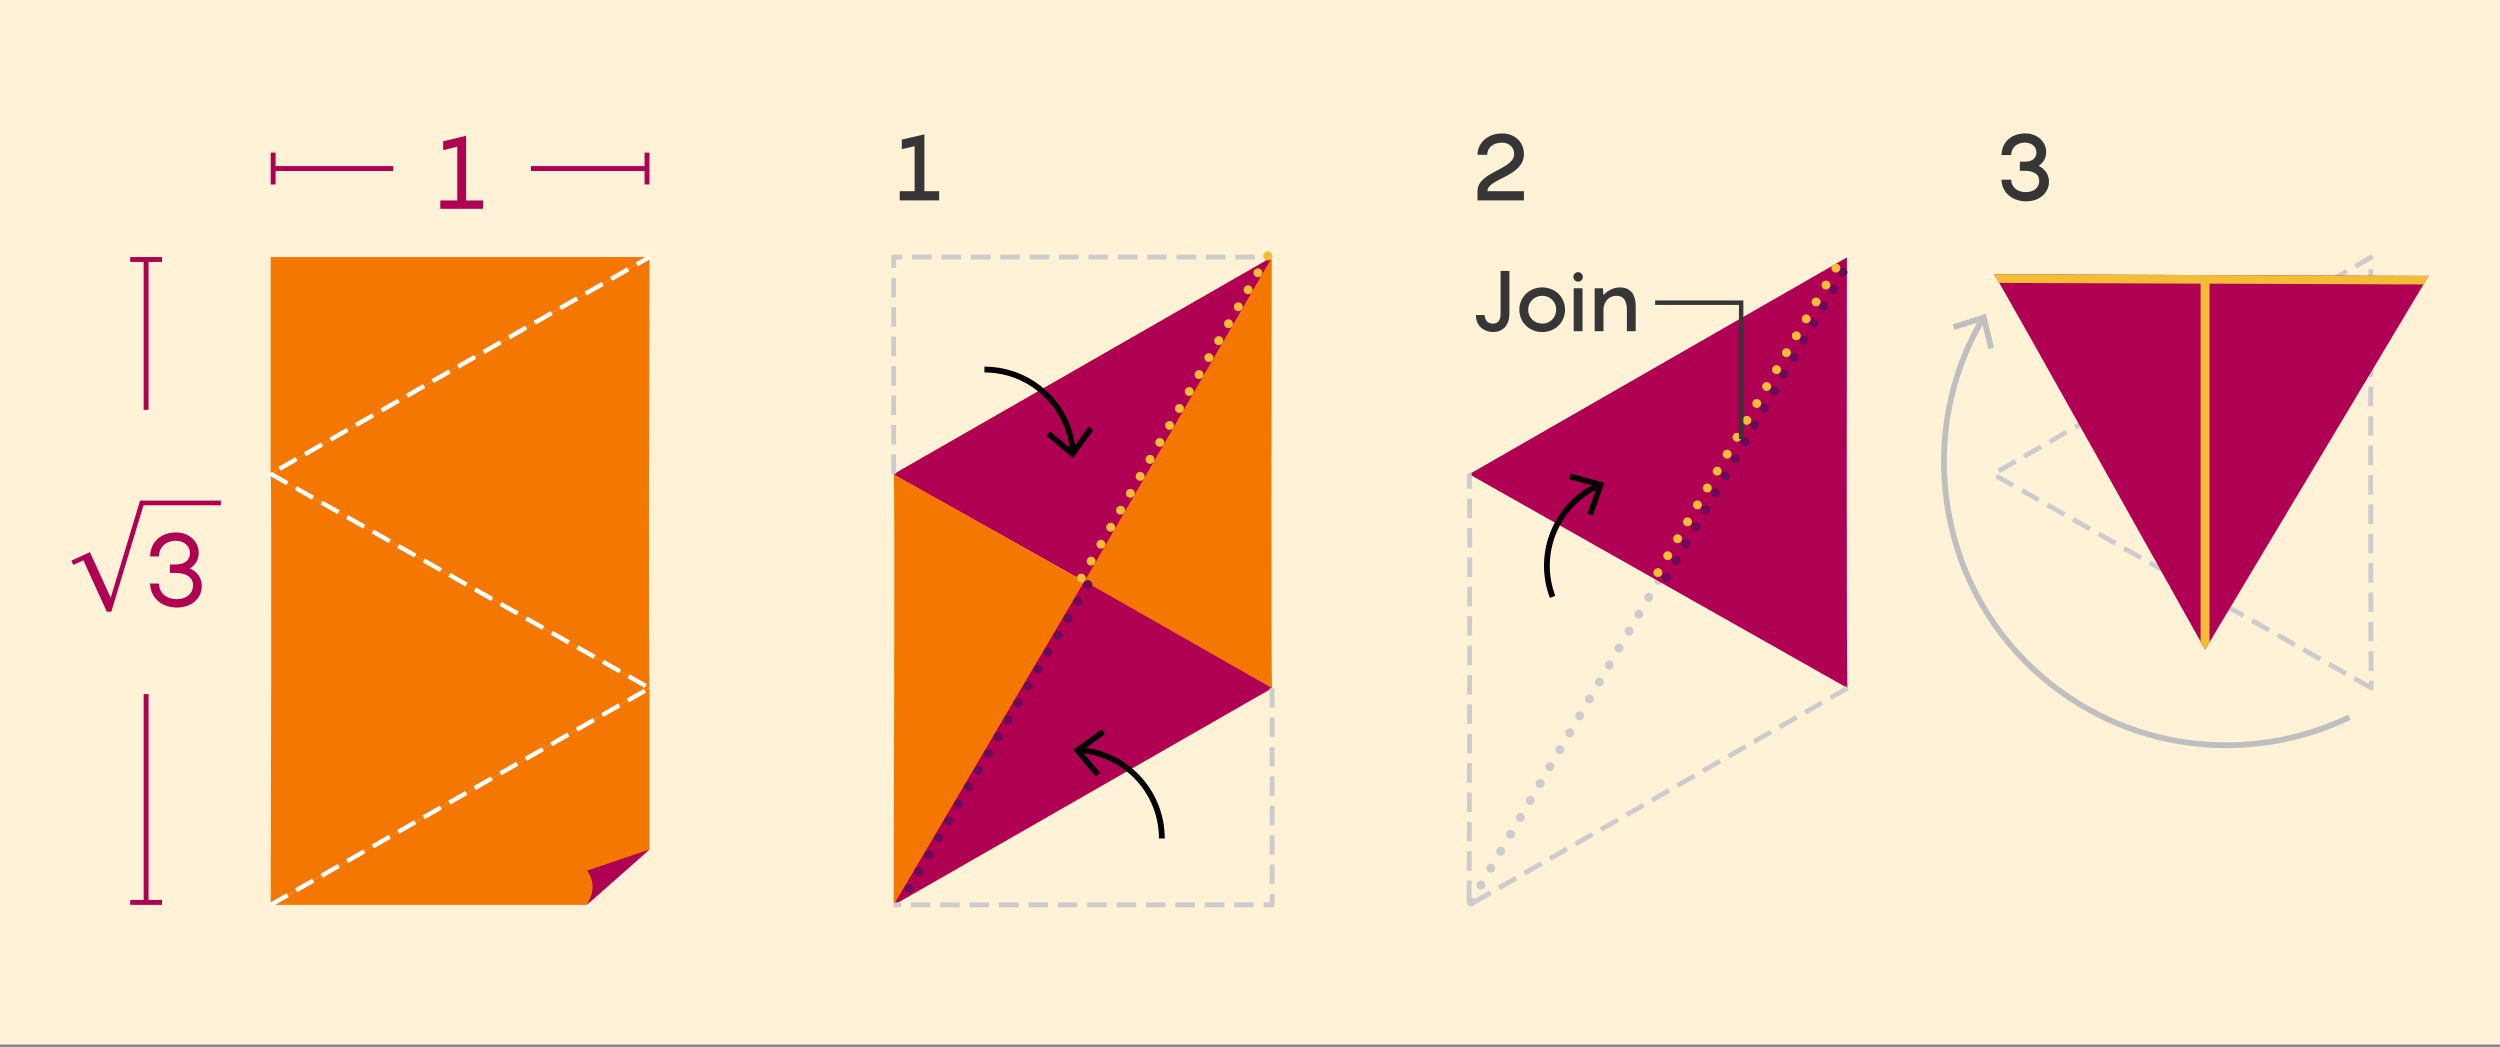 <?xml version="1.0" encoding="utf-8"?>
<!-- Generator: Adobe Illustrator 28.1.0, SVG Export Plug-In . SVG Version: 6.00 Build 0)  -->
<svg version="1.1" xmlns="http://www.w3.org/2000/svg" xmlns:xlink="http://www.w3.org/1999/xlink" x="0px" y="0px" width="560px"
	 height="234.503px" viewBox="0 0 560 234.503" style="enable-background:new 0 0 560 234.503;" xml:space="preserve">
<rect x="0" y="0" width="560" height="234.503" fill="#808080" stroke="none"/>
<style type="text/css">
	.st0{fill:#FFF2D7;}
	.st1{fill:#F37700;}
	.st2{opacity:0.03;}
	.st3{opacity:0.08;}
	.st4{fill:#FFFFFF;}
	.st5{fill:none;stroke:#000000;stroke-linecap:round;stroke-linejoin:round;stroke-miterlimit:10;stroke-dasharray:0,4;}
	.st6{fill:none;stroke:#AF0053;stroke-width:9;stroke-miterlimit:10;}
	.st7{fill:#FFFFFF;stroke:#FFF2D7;stroke-width:16;stroke-miterlimit:10;}
	.st8{fill:none;stroke:#000000;stroke-width:2;stroke-miterlimit:10;}
	.st9{fill:#AF0053;}
	.st10{fill:none;stroke:#000000;stroke-width:0.25;stroke-miterlimit:10;}
	.st11{fill:#8A0304;stroke:#8A0304;stroke-width:0.5;}
	.st12{fill:none;stroke:#AF0053;stroke-miterlimit:10;}
	.st13{fill:#363636;}
	.st14{fill:none;stroke:#FFFFFF;stroke-linecap:round;stroke-linejoin:round;stroke-miterlimit:10;stroke-dasharray:0,4;}
	.st15{fill:none;stroke:#F3BE35;stroke-width:2;stroke-linecap:round;stroke-miterlimit:10;stroke-dasharray:0,4.389;}
	.st16{fill:none;stroke:#F3BE35;stroke-linecap:round;stroke-miterlimit:10;stroke-dasharray:0,4.389;}
	.st17{fill:none;stroke:#AF0053;stroke-width:1.097;stroke-miterlimit:10;}
	.st18{fill:none;stroke:#CCCCCC;stroke-width:2;stroke-linecap:round;stroke-miterlimit:10;stroke-dasharray:0,4.389;}
	.st19{fill:none;stroke:#FFFFFF;stroke-miterlimit:10;stroke-dasharray:4.389,2.195;}
	.st20{fill:#ED1C24;}
	
		.st21{fill:none;stroke:#CCCCCC;stroke-width:1.097;stroke-linejoin:round;stroke-miterlimit:10;stroke-dasharray:4.389,2.195;}
	.st22{fill:none;stroke:#000000;stroke-width:1.3;stroke-miterlimit:10;}
	.st23{fill:none;stroke:#690B5A;stroke-width:2;stroke-linecap:round;stroke-miterlimit:10;stroke-dasharray:0,4.389;}
	.st24{fill:none;stroke:#BFBFBF;stroke-width:1.3;stroke-linejoin:round;}
	.st25{fill:#BFBFBF;}
	.st26{fill:none;stroke:#FFFFFF;stroke-linecap:round;stroke-miterlimit:10;}
	.st27{fill:none;}
	.st28{fill:#F3BE35;}
	.st29{fill:#D73D00;}
	.st30{fill:#690B5A;}
	.st31{fill:none;stroke:#231F20;stroke-linecap:round;stroke-linejoin:round;}
	.st32{opacity:0.5;fill:none;stroke:#FFFFFF;stroke-linejoin:round;stroke-miterlimit:10;stroke-dasharray:4,2;}
	.st33{fill:none;stroke:#F37700;stroke-width:1.3;stroke-miterlimit:10;}
	.st34{fill:none;stroke:#ED1C24;stroke-linejoin:round;stroke-miterlimit:10;}
	.st35{fill:none;stroke:#CCCCCC;stroke-linejoin:round;stroke-miterlimit:10;stroke-dasharray:4,2;}
	.st36{fill:none;stroke:#FFFFFF;stroke-linejoin:round;stroke-miterlimit:10;stroke-dasharray:4,2;}
	.st37{fill:none;stroke:#000000;stroke-width:1.3;stroke-linejoin:round;}
	.st38{fill:#747578;stroke:#747578;stroke-width:0.5;}
	.st39{fill:none;stroke:#000000;stroke-miterlimit:10;}
	.st40{clip-path:url(#SVGID_00000057828635254496990580000013294006718223702453_);fill:#F37700;}
	.st41{clip-path:url(#SVGID_00000057828635254496990580000013294006718223702453_);}
	.st42{clip-path:url(#SVGID_00000057828635254496990580000013294006718223702453_);fill:none;}
	.st43{clip-path:url(#SVGID_00000073708896118037492480000003592053730491961504_);}
	.st44{clip-path:url(#SVGID_00000073708896118037492480000003592053730491961504_);fill:#F37700;}
	.st45{clip-path:url(#SVGID_00000073708896118037492480000003592053730491961504_);fill:none;}
	.st46{fill:none;stroke:#F37700;stroke-width:1.769;stroke-miterlimit:10;}
	.st47{fill:none;stroke:#000000;stroke-width:1.3;stroke-linecap:round;stroke-linejoin:round;stroke-dasharray:0,4;}
	.st48{fill:none;stroke:#000000;stroke-width:0.75;stroke-miterlimit:10;}
	.st49{opacity:0.5;fill:none;stroke:#F3BE35;stroke-miterlimit:10;stroke-dasharray:4.389,2.195;}
	.st50{fill:none;stroke:#363636;stroke-miterlimit:10;}
	.st51{opacity:0.75;fill:none;stroke:#F3BE35;stroke-miterlimit:10;stroke-dasharray:4.389,2.195;}
	.st52{fill:none;stroke:#AF0053;stroke-width:0.5;stroke-miterlimit:10;}
	.st53{display:none;}
	.st54{display:inline;}
	.st55{fill:#F7D426;}
	.st56{fill:#FF8600;}
	.st57{fill:none;stroke:#FF8600;stroke-miterlimit:10;}
	.st58{fill:#FF00FF;}
	.st59{display:inline;fill:none;stroke:#FF00FF;stroke-miterlimit:10;}
	.st60{display:inline;fill:none;stroke:#FF00FF;stroke-width:0.25;stroke-miterlimit:10;}
	.st61{display:inline;fill:#FF00FF;}
	.st62{fill:none;stroke:#F7D426;stroke-miterlimit:10;}
	.st63{display:inline;fill:none;stroke:#F7D426;stroke-miterlimit:10;}
	.st64{fill:none;stroke:#FF00FF;stroke-miterlimit:10;}
</style>
<g id="Back">
	<polygon class="st0" points="561.685,233.988 -3.923,233.988 -3.291,-0.606 562.316,-0.606 	"/>
</g>
<g id="Layer_5">
</g>
<g id="Graphic">
	<g>
		<path class="st1" d="M60.637,106.138l84.845,47.994l-84.845,48.558
			C60.637,202.69,60.919,106.138,60.637,106.138z"/>
		<polygon class="st1" points="145.482,57.58 60.637,106.138 60.637,57.58 		"/>
		<path class="st1" d="M145.482,154.132l-84.845-47.994l84.845-48.558
			C145.482,57.58,145.199,154.132,145.482,154.132z"/>
		<polyline class="st1" points="131.413,202.69 60.637,202.69 145.482,154.132 145.482,190.282 		"/>
	</g>
	<g>
		<g>
			<g>
				<line class="st17" x1="61.186" y1="37.752" x2="88.087" y2="37.752"/>
				<g>
					<rect x="60.637" y="34.186" class="st9" width="1.097" height="7.132"/>
				</g>
			</g>
		</g>
		<g>
			<g>
				<line class="st17" x1="118.942" y1="37.752" x2="144.933" y2="37.752"/>
				<g>
					<rect x="144.384" y="34.186" class="st9" width="1.097" height="7.132"/>
				</g>
			</g>
		</g>
		<g>
			<path class="st9" d="M108.211,44.901v1.866h-9.585v-1.866h3.802V32.85l-3.157,0.784v-1.982l5.139-1.244
				v14.493H108.211z"/>
		</g>
	</g>
	<g>
		<g>
			<g>
				<line class="st17" x1="32.728" y1="91.797" x2="32.728" y2="58.128"/>
				<g>
					<rect x="29.162" y="57.58" class="st9" width="7.132" height="1.097"/>
				</g>
			</g>
		</g>
		<g>
			<g>
				<line class="st17" x1="32.728" y1="202.142" x2="32.728" y2="155.489"/>
				<g>
					<rect x="29.162" y="201.593" class="st9" width="7.132" height="1.097"/>
				</g>
			</g>
		</g>
		<g>
			<g>
				<path class="st9" d="M45.2,131.247c0,2.581-2.028,4.839-5.554,4.839
					c-3.617,0-6.014-2.419-6.014-5.368h1.981c0,2.165,1.774,3.502,3.94,3.502
					c2.327,0,3.687-1.359,3.687-3.088c0-2.073-1.866-2.788-3.894-2.788h-1.268v-1.889h1.268
					c2.051,0,3.202-0.991,3.202-2.535c0-1.612-1.244-2.787-3.226-2.787
					c-2.166,0-3.71,1.451-3.71,3.502h-1.981c0-2.949,2.166-5.369,5.783-5.369
					c3.064,0,5.093,2.098,5.093,4.562c0,1.613-0.807,2.788-1.981,3.502
					C44.024,128.021,45.2,129.289,45.2,131.247z"/>
			</g>
			<polygon class="st9" points="31.372,112.138 24.796,133.899 20.418,124.28 20.416,124.281 20.14,123.679 
				15.987,125.59 16.424,126.539 18.678,125.502 23.917,137.014 24.942,137.016 32.148,113.183 
				49.469,113.183 49.469,112.138 			"/>
		</g>
	</g>
	<line class="st18" x1="371.516" y1="130.007" x2="329.487" y2="202.094"/>
	<path class="st9" d="M413.847,154.127l-84.744-47.906l84.604-48.553
		C413.707,57.668,413.565,154.127,413.847,154.127z"/>
	<g>
		<polyline class="st19" points="60.637,202.69 145.482,154.132 60.637,106.138 145.482,57.58 		"/>
	</g>
	<g>
		<g>
			<path class="st1" d="M200.206,106.222l84.744,47.906l-84.765,48.59
				C200.185,202.718,200.488,106.222,200.206,106.222z"/>
			<path class="st1" d="M284.95,154.127l-84.744-47.906l84.669-48.553
				C284.875,57.668,284.667,154.127,284.95,154.127z"/>
			<polygon class="st20" points="284.875,57.668 200.206,106.222 242.913,130.197 			"/>
			<polygon class="st9" points="284.875,57.668 200.206,106.222 242.913,130.197 			"/>
			<polygon class="st9" points="200.185,202.718 284.95,154.127 242.913,130.197 			"/>
			<polyline class="st21" points="200.185,106.141 200.185,57.583 285.029,57.583 			"/>
			<polyline class="st21" points="284.95,154.135 284.95,202.693 200.105,202.693 			"/>
			<g>
				<g>
					<path class="st22" d="M220.512,82.781c10.485,0,19.072,8.133,19.794,18.434"/>
					<g>
						<polygon points="234.374,97.608 235.209,96.61 240.119,100.731 243.871,95.533 244.925,96.295 
							240.355,102.625 						"/>
					</g>
				</g>
			</g>
			<g>
				<g>
					<path class="st22" d="M260.252,187.809c0-10.486-8.133-19.072-18.435-19.795"/>
					<g>
						<polygon points="246.738,163.394 247.5,164.449 242.302,168.199 246.423,173.11 245.425,173.945 
							240.408,167.963 						"/>
					</g>
				</g>
			</g>
			<line class="st15" x1="242.209" y1="129.493" x2="284.171" y2="56.964"/>
			<line class="st23" x1="243.668" y1="130.952" x2="202.337" y2="201.099"/>
		</g>
		<g>
			<g>
				<path class="st13" d="M210.379,42.827v2.063h-8.837v-2.063h3.335V32.759l-2.877,0.646V31.259
					l5.065-1.167v12.735H210.379z"/>
			</g>
		</g>
	</g>
	<g>
		<g>
			<g>
				<path class="st21" d="M413.847,154.127l-84.765,48.59c0,0,0.304-96.496,0.021-96.496"/>
			</g>
		</g>
		<g>
			<g>
				<path class="st13" d="M333.19,42.827h8.17v2.063H330.959v-2.063c0-4.439,8.212-4.752,8.212-8.358
					c0-1.459-1.104-2.521-2.751-2.521c-1.938,0-3.293,1.146-3.293,2.73h-2.168
					c0-2.668,2.313-4.795,5.481-4.795c2.793,0,4.919,1.835,4.919,4.648
					C341.36,39.617,333.19,39.951,333.19,42.827z"/>
			</g>
		</g>
	</g>
	<g>
		<g>
			<g>
				<path class="st21" d="M531.209,154.127l-84.744-47.906l84.604-48.553
					C531.069,57.668,530.927,154.127,531.209,154.127z"/>
			</g>
			<g>
				<path class="st9" d="M446.667,61.434l97.346,0.367l-50.073,83.713
					C493.94,145.515,446.913,61.296,446.667,61.434z"/>
				<g>
					<g>
						<path class="st24" d="M444.089,71.489c-14.984,25.397-10.119,58.767,11.734,78.722
							c20.154,18.404,48.075,21.216,70.454,10.437"/>
						<g>
							<polygon class="st25" points="437.387,72.673 437.784,73.912 443.886,71.947 445.4,78.177 
								446.664,77.868 444.818,70.282 							"/>
						</g>
					</g>
				</g>
			</g>
			<line class="st23" x1="412.857" y1="61.004" x2="372.485" y2="130.67"/>
			<line class="st15" x1="411.236" y1="60.059" x2="370.554" y2="129.635"/>
			<g>
				<g>
					<path class="st22" d="M347.776,133.693c-3.686-9.816,0.91-20.713,10.3-25.011"/>
					<g>
						<polygon points="356.784,115.504 355.556,115.073 357.688,109.028 351.502,107.343 351.846,106.088 
							359.378,108.141 						"/>
					</g>
				</g>
			</g>
		</g>
		<g>
			<g>
				<path class="st13" d="M458.971,40.68c0,2.334-1.896,4.418-5.106,4.418
					c-3.314,0-5.523-2.188-5.523-4.856h2.168c0,1.793,1.521,2.793,3.23,2.793
					c1.938,0,3.043-1.062,3.043-2.501c0-1.667-1.479-2.271-3.23-2.271h-1.104v-2.043h1.104
					c1.771,0,2.605-0.896,2.605-2.043c0-1.292-0.979-2.229-2.626-2.229
					c-1.71,0-3.022,1.104-3.022,2.793h-2.168c0-2.668,2.001-4.857,5.315-4.857
					c2.793,0,4.689,1.938,4.689,4.169c0,1.396-0.688,2.438-1.688,3.105
					C457.971,37.824,458.971,38.95,458.971,40.68z"/>
			</g>
		</g>
	</g>
	<path class="st28" d="M447.83,63.373l45.1,0.165v80.167c0.649,1.161,1.011,1.81,1.011,1.81
		l0.989-1.653V63.538l47.936,0.182l1.147-1.918l-97.347-0.367
		C446.689,61.421,447.103,62.115,447.83,63.373z"/>
	<path class="st9" d="M145.482,190.282l-14.035,4.762l0.049-0.018c0.773,0.952,1.255,2.297,1.255,3.789
		c0,1.293-0.739,2.951-1.338,3.863C132.472,201.769,132.575,201.765,145.482,190.282z"/>
	<g>
		<g>
			<path class="st13" d="M334.365,72.494c1.025,0,1.767-0.494,1.767-2.299v-9.5h1.976v9.5
				c0,2.867-1.634,4.18-3.666,4.18c-1.748,0-3.838-1.104-3.838-3.801h1.976
				C332.579,71.715,333.244,72.494,334.365,72.494z"/>
			<path class="st13" d="M340.332,69.377c0-2.754,2.165-4.996,5.148-4.996c2.944,0,5.091,2.242,5.091,4.996
				c0,2.756-2.146,4.998-5.091,4.998C342.497,74.375,340.332,72.133,340.332,69.377z M348.595,69.377
				c0-1.709-1.33-3.115-3.115-3.115c-1.824,0-3.173,1.406-3.173,3.115
				c0,1.711,1.349,3.117,3.173,3.117C347.265,72.494,348.595,71.088,348.595,69.377z"/>
			<path class="st13" d="M352.435,62.025c0-0.588,0.475-1.062,1.063-1.062s1.063,0.475,1.063,1.062
				c0,0.59-0.475,1.064-1.063,1.064S352.435,62.615,352.435,62.025z M354.486,74.183h-1.976v-9.611
				h1.976V74.183z"/>
			<path class="st13" d="M366.398,68.541v5.643h-1.976v-4.768c0-2.318-0.931-3.154-2.317-3.154
				c-1.881,0-2.831,1.482-2.926,2.906v5.016h-1.976v-9.611h1.861l0.095,1.537
				c0.912-0.969,2.147-1.729,3.705-1.729C365.126,64.381,366.398,65.863,366.398,68.541z"/>
		</g>
	</g>
	<polyline class="st50" points="370.751,67.8 390.02,67.8 390.02,98.335 	"/>
</g>
<g id="Text">
</g>
<g id="Annotations" class="st53">
	<rect x="-0.439" y="-370.665" class="st60" width="24" height="1148.262"/>
	<rect x="535.561" y="-370.665" class="st60" width="24" height="1148.262"/>
</g>
<g id="Layer_1">
</g>
</svg>
